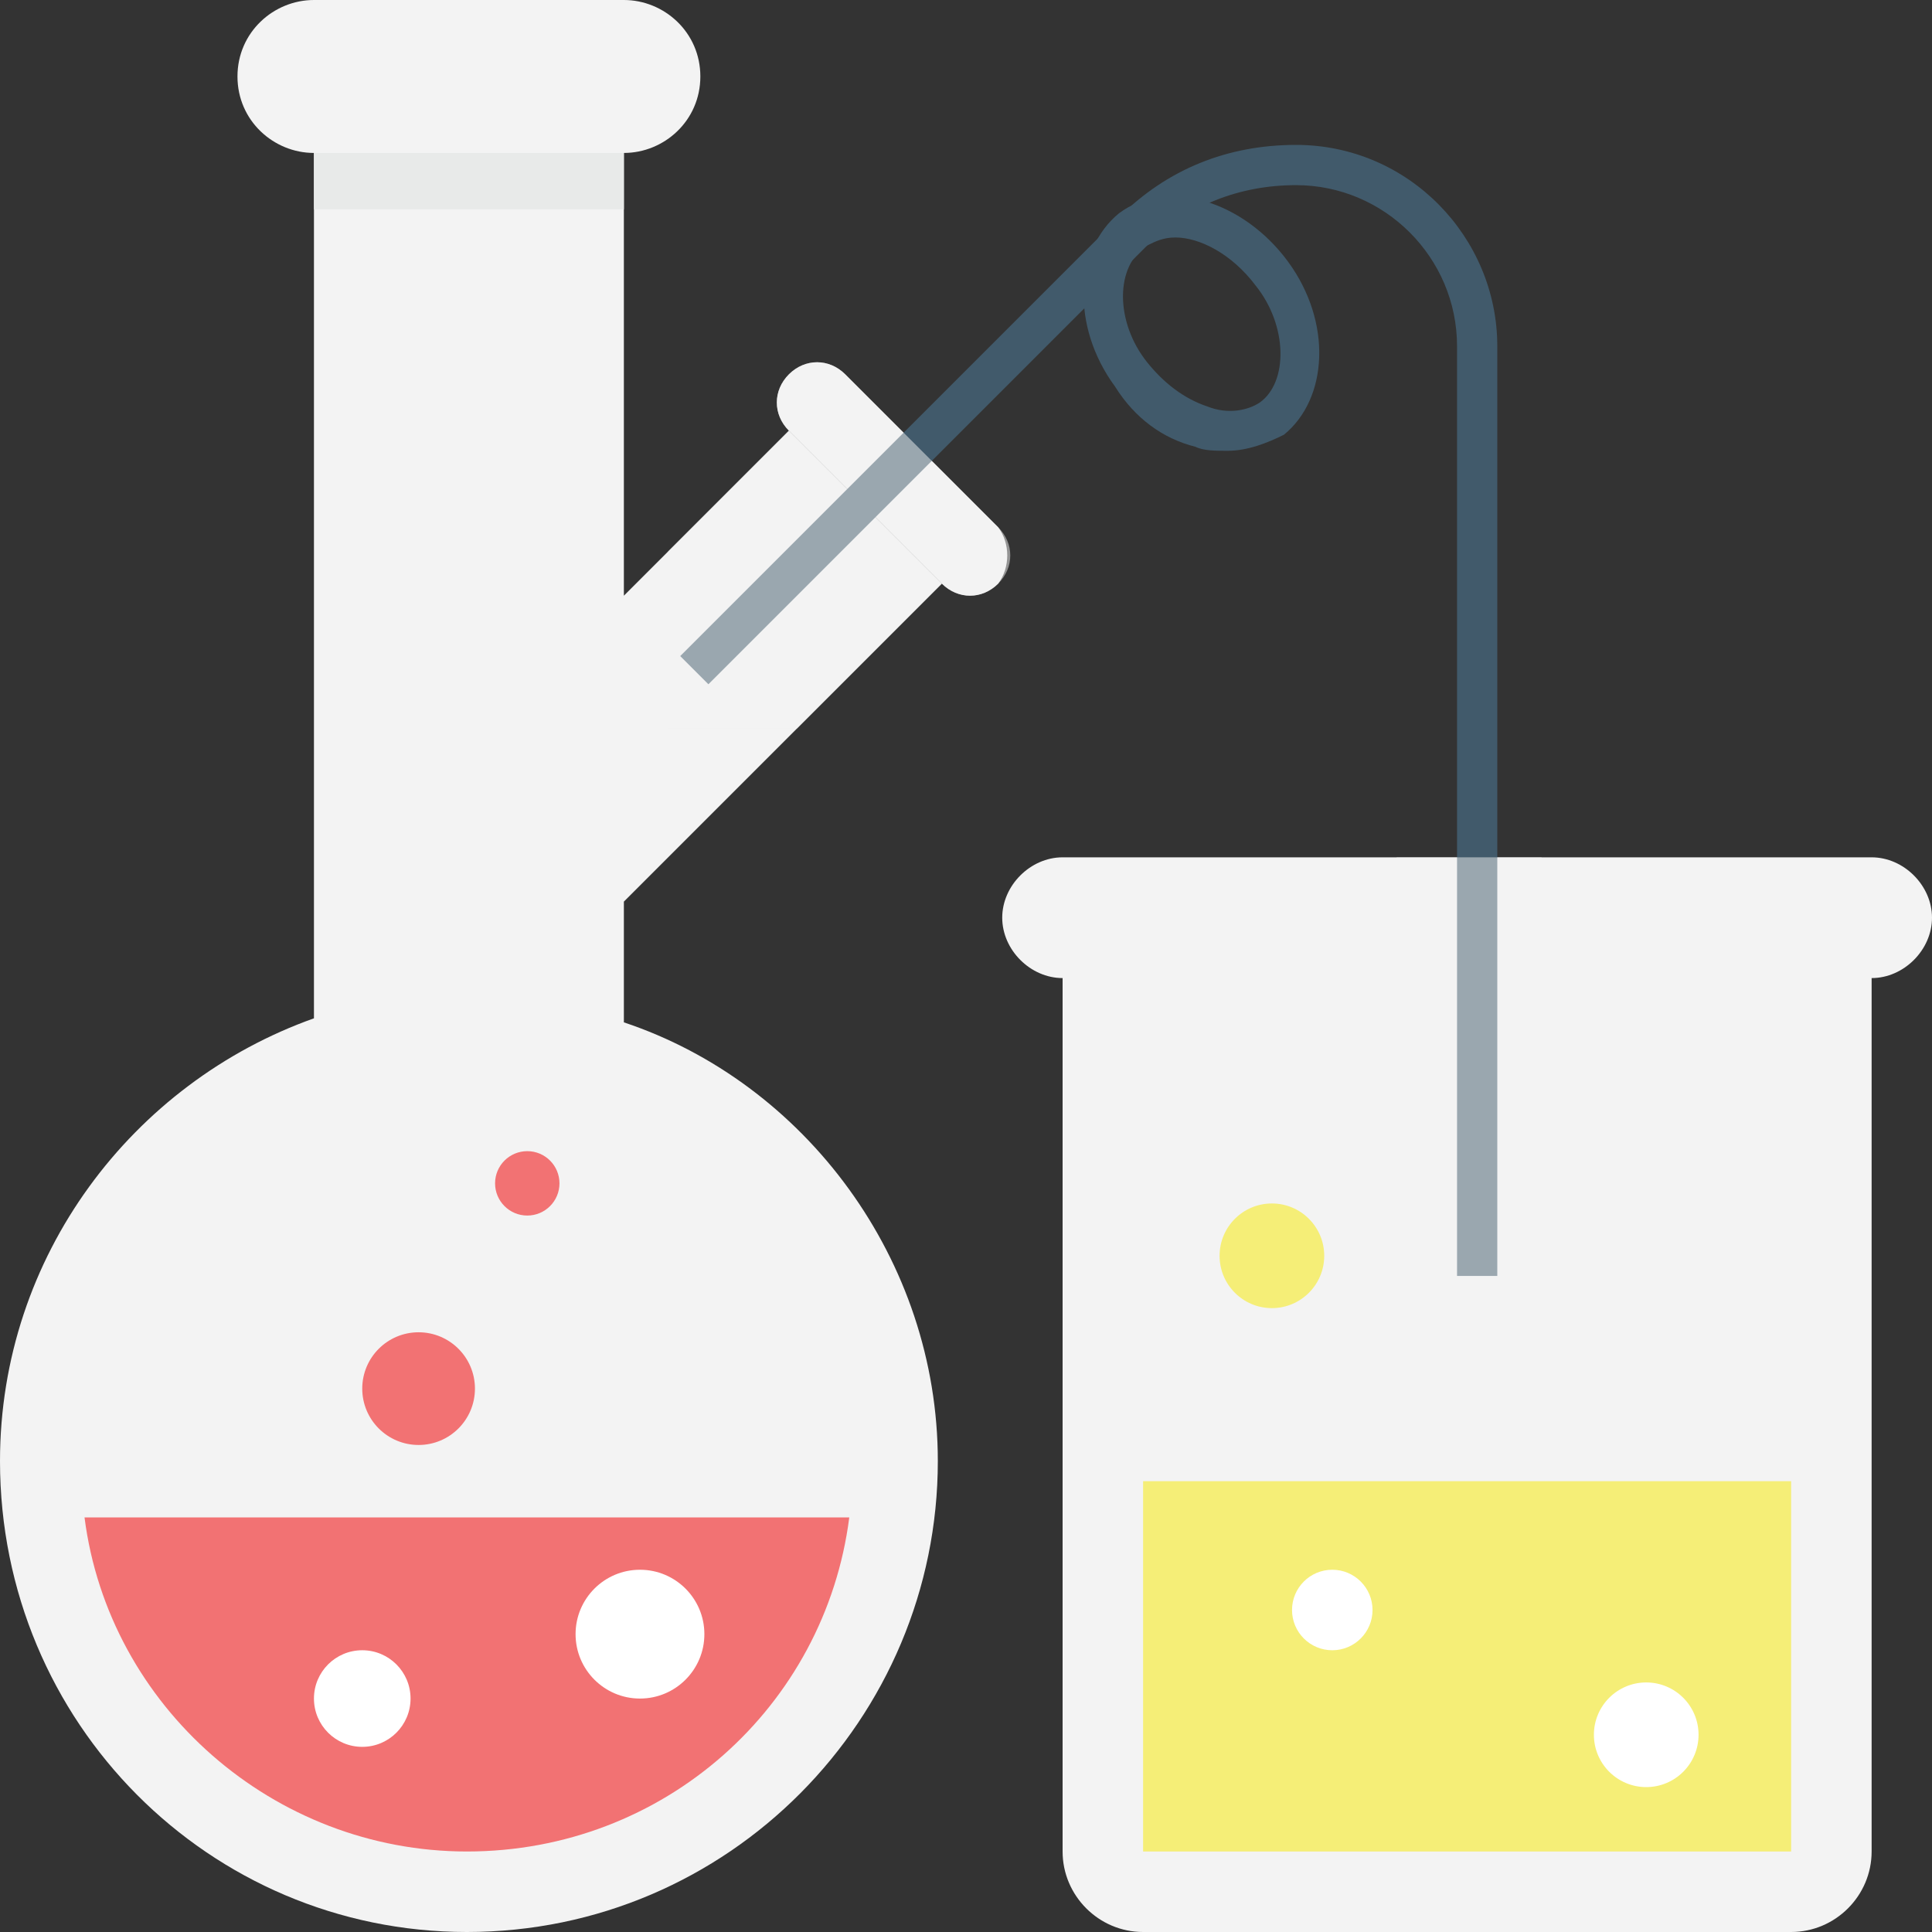 <svg xmlns="http://www.w3.org/2000/svg" xmlns:xlink="http://www.w3.org/1999/xlink" id="Layer_1" x="0px" y="0px" width="1000px" height="1000px" viewBox="0 0 1000 1000" xml:space="preserve">
<rect x="0" y="0" width="1000" height="1000" fill="#333333" stroke="none"/>
<path fill="#F3F3F3" d="M485.416,756.25c0,133.334-108.334,243.75-243.75,243.75C108.334,1000,0,891.666,0,756.25  c0-106.249,68.75-195.834,162.5-229.166v-487.5h160.416v268.75l85.416-85.416l79.166,79.166L322.914,466.668v62.501  C416.666,560.416,485.416,652.084,485.416,756.25z"></path>
<rect x="162.5" y="39.584" fill="#E8EAE9" width="160.416" height="68.75"></rect>
<path fill="#F3F3F3" d="M322.916,79.166H162.5c-20.834,0-39.584-16.666-39.584-39.584S141.666,0,162.5,0h160.416  C343.75,0,362.5,16.666,362.5,39.584S343.75,79.166,322.916,79.166z"></path>
<path fill="#F27273" d="M43.75,785.416c12.5,97.916,97.916,172.916,197.916,172.916c102.084,0,185.416-75,197.916-172.916H43.75z"></path>
<g>
	<circle fill="#FFFFFF" cx="187.5" cy="879.166" r="25"></circle>
	<circle fill="#FFFFFF" cx="331.25" cy="845.834" r="33.334"></circle>
</g>
<g>
	<circle fill="#F27273" cx="216.666" cy="718.75" r="29.166"></circle>
	<circle fill="#F27273" cx="272.916" cy="612.5" r="16.666"></circle>
</g>
<path fill="#F3F3F3" d="M550,495.834v462.5c0,22.916,18.75,41.666,41.666,41.666h335.416c22.918,0,41.668-18.75,41.668-41.666  v-462.5H550L550,495.834z"></path>
<rect x="591.666" y="766.666" fill="#F5EE77" width="335.416" height="191.666"></rect>
<g>
	<circle fill="#FFFFFF" cx="689.584" cy="833.334" r="20.834"></circle>
	<circle fill="#FFFFFF" cx="852.084" cy="897.916" r="27.084"></circle>
</g>
<circle fill="#F5EE77" cx="658.334" cy="650" r="27.084"></circle>
<g>
	<path fill="#F3F3F3" d="M516.666,272.916L437.5,193.75c-8.334-8.334-20.834-8.334-29.166,0s-8.334,20.834,0,29.166l79.166,79.166   c8.334,8.334,20.834,8.334,29.166,0C522.916,293.75,522.916,281.25,516.666,272.916z"></path>
	<path fill="#F3F3F3" d="M968.75,506.251H550c-16.666,0-31.25-14.584-31.25-31.25c0-16.667,14.584-31.25,31.25-31.25h418.75   c16.666,0,31.25,14.583,31.25,31.25C1000,491.667,985.416,506.251,968.75,506.251z"></path>
</g>
<g>
	<path fill="#415A6B" d="M635.416,233.334c-6.25,0-12.5,0-16.666-2.084c-16.666-4.166-31.25-14.584-41.666-31.25   c-22.916-31.25-20.834-70.834,2.084-89.584c25-18.75,64.584-6.25,87.5,25l0,0c22.916,31.25,20.833,70.834-2.084,89.584   C656.25,229.166,645.834,233.334,635.416,233.334z M608.334,122.916c-6.25,0-10.416,2.084-14.584,4.166   c-16.666,10.416-16.666,39.584,0,60.416c8.334,10.416,18.75,18.75,31.25,22.916c10.416,4.166,20.834,2.084,27.084-2.084   c14.584-10.416,14.584-39.584-2.084-60.416C637.5,131.25,620.834,122.916,608.334,122.916z"></path>
	<path fill="#415A6B" d="M775,660.416h-20.834v-481.25c0-45.834-37.501-83.334-83.334-83.334c-29.166,0-56.25,10.416-77.084,31.25   L366.666,354.166l-14.584-14.584L579.166,112.5c24.999-25,56.249-37.5,91.666-37.5c58.334,0,104.166,47.916,104.166,104.166v481.25   H775z"></path>
</g>
<g opacity="0.5">
	<path fill="#F3F3F3" d="M345.834,377.084H412.5l75-75c8.334,8.334,20.834,8.334,29.166,0s8.334-20.834,0-29.166L437.5,193.75   c-8.334-8.334-20.834-8.334-29.166,0s-8.334,20.834,0,29.166l-62.5,62.5V377.084z"></path>
	<rect x="722.916" y="443.75" fill="#F3F3F3" width="75" height="247.916"></rect>
</g>
</svg>
